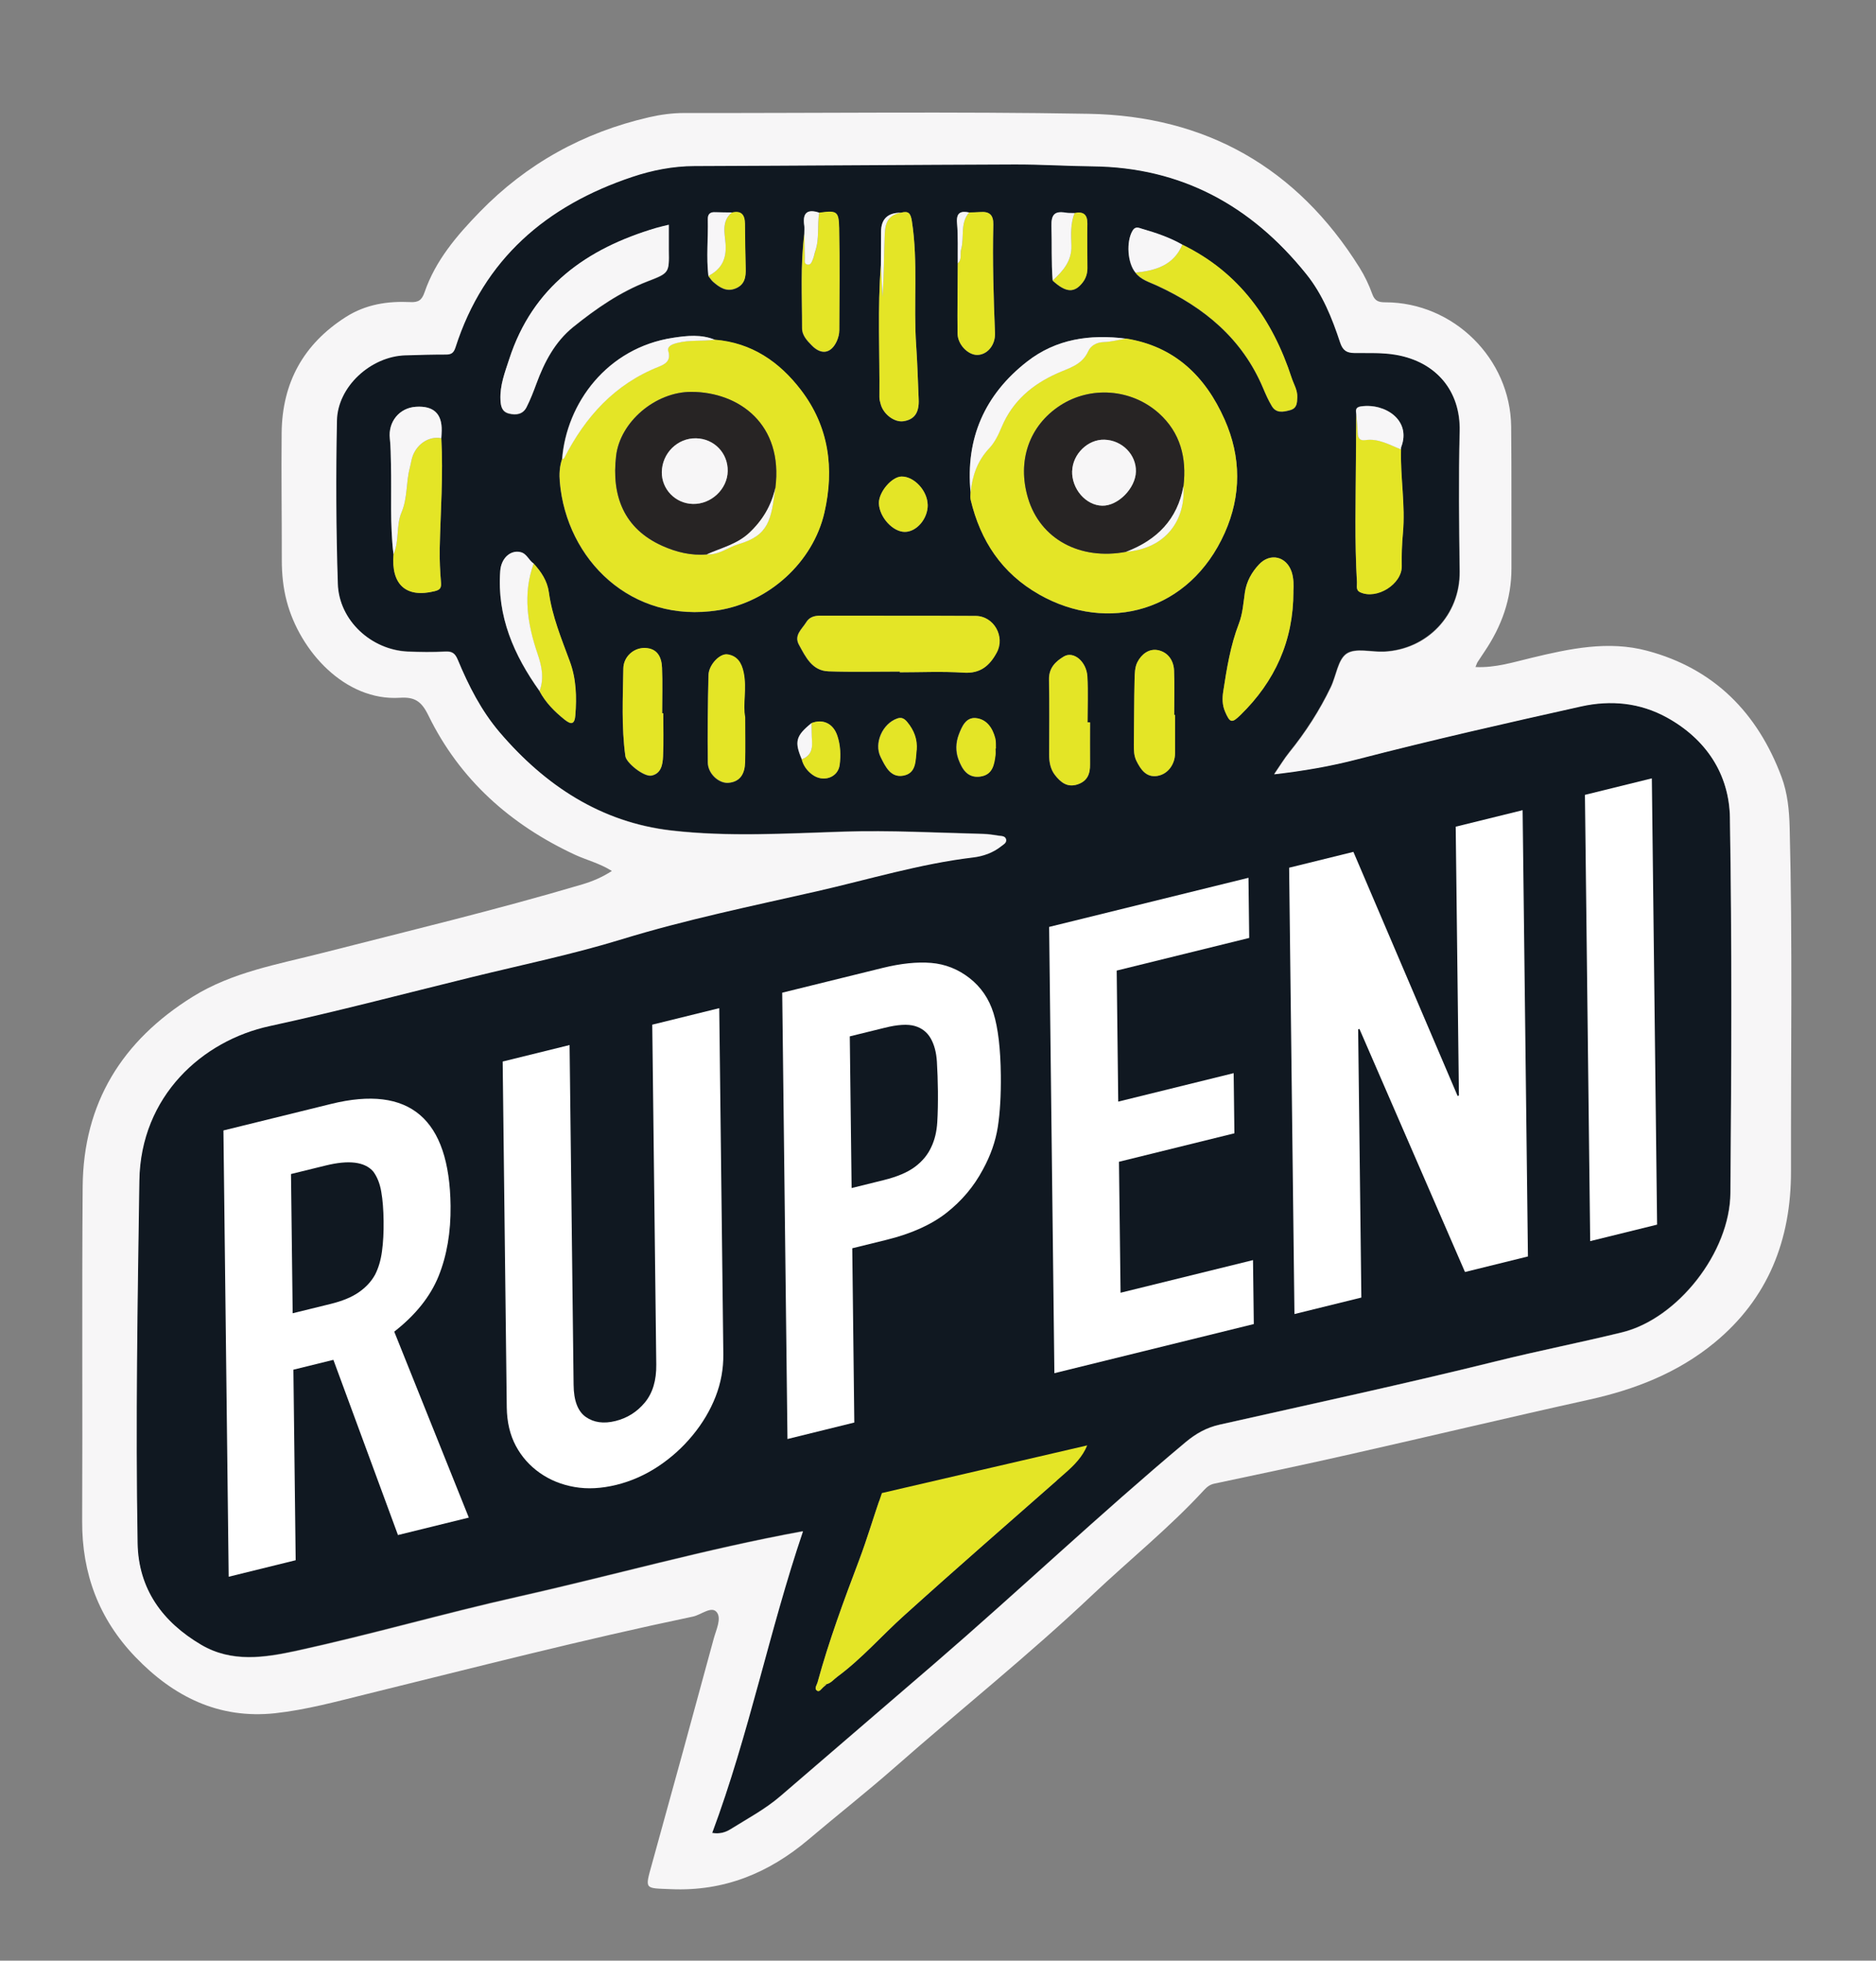 <?xml version="1.0" encoding="UTF-8"?>
<svg id="Layer_1" data-name="Layer 1" xmlns="http://www.w3.org/2000/svg" viewBox="0 0 257.1 268.57">
  <rect x="0" y="0" width="257.1" height="268.57" fill="#808080" stroke="none"/>
  <defs>
    <style>
      .cls-1 {
        fill: #fff;
      }

      .cls-2 {
        fill: #f7f6f7;
      }

      .cls-3 {
        fill: #e4e526;
      }

      .cls-4 {
        fill: #272424;
      }

      .cls-5 {
        fill: #101821;
      }
    </style>
  </defs>
  <g>
    <path class="cls-5" d="M167.89,97.47c-.39-.9-.39-1.82-.25-2.74,.49-3.16,.99-6.31,2.15-9.32,.53-1.38,.61-2.84,.82-4.27,.23-1.5,.92-2.74,1.93-3.82,1.53-1.64,3.77-1.12,4.48,1.03,.29,.9,.28,1.83,.23,2.72,0,6.69-2.52,12.25-7.24,16.86-1.2,1.18-1.45,1.11-2.13-.46m-25.46-16.03c-5.12-2.9-8.05-7.35-9.39-12.96-.08-.33-.02-.69-.02-1.03-.72-7.4,1.94-13.39,7.74-17.92,3.98-3.11,8.65-3.77,13.56-3.14,6.67,1.06,10.89,5.17,13.52,11.09,2.28,5.13,2.3,10.42,.02,15.52-4.82,10.79-16.01,13.79-25.43,8.45m16.19,24.85c-1.54,.24-2.29-.91-2.87-2.07-.33-.67-.36-1.45-.35-2.22,.04-2.96,.03-5.93,.1-8.9,.02-.8,.03-1.7,.38-2.38,.54-1.07,1.57-1.9,2.81-1.66,1.35,.27,2.16,1.38,2.22,2.78,.09,2.03,.02,4.07,.02,6.1h.11c0,1.74,0,3.49,0,5.23,0,1.5-.97,2.88-2.43,3.11m-34.72,115.02c-3.06,2.76-5.78,5.9-9.12,8.36-.5,.37-.9,.91-1.56,1.05h.06c-.16,.15-.32,.29-.48,.43-.24,.23-.51,.67-.83,.43-.4-.29-.02-.76,.08-1.1,1.56-5.69,3.61-11.22,5.69-16.74,1.01-2.67,1.83-5.41,2.75-8.11l10.32,1.77,14.1-4.65c-7.02,6.16-14.07,12.3-21.01,18.56m25.49-122.35c0,1.92-.02,3.83,0,5.75,.02,1.28-.34,2.27-1.67,2.73-1.43,.49-2.35-.27-3.13-1.27-.62-.8-.8-1.77-.8-2.79,.01-3.43,.05-6.85-.02-10.28-.03-1.59,.88-2.48,2.04-3.17,1.32-.79,3.11,.7,3.22,2.77,.11,2.08,.02,4.18,.02,6.26,.11,0,.21,0,.32,0m-12.78-9.57c-.98,1.81-2.26,2.91-4.56,2.75-2.89-.19-5.81-.05-8.72-.05v-.1c-3.26,0-6.51,.08-9.77-.03-2.25-.08-3.12-1.96-4.04-3.63-.73-1.31,.4-2.14,.98-3.08,.43-.72,1.12-.92,1.94-.91,7.1,.02,14.19-.01,21.29,.03,2.49,.02,4.06,2.84,2.88,5.02m-.17,14.03c-.16,1.36-.41,2.73-2.08,2.96-1.73,.24-2.48-1.01-2.98-2.35-.41-1.09-.38-2.28,.04-3.4,.42-1.1,.96-2.37,2.28-2.26,1.51,.12,2.35,1.35,2.71,2.79,.11,.44,.06,.92,.08,1.38-.02,0-.03,0-.05,0,0,.29,.03,.58,0,.87m-10.81-.67c-.16,1.41,0,3.17-1.82,3.5-1.74,.32-2.46-1.26-3.1-2.54-.95-1.89,.26-4.59,2.28-5.29,.6-.21,.98,.04,1.35,.48,.93,1.12,1.42,2.37,1.3,3.85m-10.54,2.02c-.22,1.76-2.26,2.46-3.76,1.34-.7-.52-1.22-1.22-1.44-2.09-1.03-2.41-.81-3.21,1.33-4.95,1.58-.62,3,.05,3.56,1.76,.42,1.28,.48,2.63,.31,3.95m-16.64-21.17c-11.91,1.89-20.79-6.93-21.71-17.57-.09-1.05-.04-2.1,.3-3.11,.59-7.67,6.15-15.26,15.19-16.64,1.95-.3,3.88-.5,5.77,.28,5.02,.4,8.82,3.02,11.77,6.87,3.85,5.02,4.61,10.77,3.23,16.8-1.57,6.84-7.64,12.28-14.55,13.38m3.67,20.85c-.04,1.46-.59,2.64-2.26,2.79-1.31,.12-2.82-1.25-2.84-2.76-.05-4-.01-8.01,.09-12.01,.04-1.39,1.55-2.99,2.62-2.81,1.31,.21,1.92,1.13,2.2,2.5,.45,2.19-.15,4.37,.21,6.11,0,2.35,.04,4.27-.01,6.18m-11.24-.81c-.05,1.08-.24,2.33-1.57,2.61-1.03,.21-3.46-1.73-3.59-2.66-.55-3.99-.34-8-.28-12,.02-1.59,1.39-2.85,2.95-2.81,1.71,.04,2.29,1.24,2.35,2.69,.09,2.08,.02,4.18,.02,6.26h.15c0,1.97,.07,3.95-.03,5.91m-12.01-5.66c-.1,1.26-.56,1.34-1.5,.58-1.37-1.1-2.58-2.32-3.41-3.88-3.51-4.92-5.85-10.24-5.39-16.45,.13-1.78,1.43-2.91,2.8-2.57,.85,.21,1.11,1.13,1.78,1.56,1.04,1.12,1.87,2.38,2.08,3.92,.45,3.31,1.73,6.37,2.87,9.47,.89,2.4,.96,4.87,.76,7.38m-9.06-48.77c3.21-9.9,10.59-15.14,20.12-17.96,.49-.15,1-.26,1.75-.44,0,1.3-.01,2.4,0,3.5,.05,3.07,.06,3.1-2.88,4.23-3.79,1.46-7.07,3.73-10.2,6.25-2.53,2.04-3.97,4.81-5.07,7.79-.4,1.09-.82,2.17-1.34,3.2-.49,.98-1.43,1.13-2.41,.88-.97-.24-1.13-1.01-1.17-1.89-.09-1.97,.61-3.75,1.2-5.56m27.21-19.14c-.02-.76,.33-1.02,1.05-.98,.75,.04,1.5,.03,2.24,.04,1.32-.32,1.79,.31,1.8,1.54,.02,2.03,.04,4.06,.1,6.08,.04,1.17-.11,2.22-1.33,2.74-1.28,.55-2.24-.11-3.13-.89-.25-.22-.44-.53-.65-.79-.3-2.58-.02-5.17-.08-7.75m13.2,.76c-.24-1.71,.48-2.2,2.06-1.67,2.43-.33,2.69-.23,2.74,2.11,.1,4.66,.04,9.32,.02,13.97,0,.51-.14,1.05-.35,1.51-.78,1.7-2.12,1.9-3.42,.57-.66-.67-1.34-1.4-1.33-2.38,.01-4.3-.25-8.61,.31-12.9,0-.41,.04-.82-.01-1.22m13.37,34.46c1.72-.01,3.53,1.95,3.56,3.87,.03,1.89-1.51,3.71-3.14,3.71-1.64,0-3.47-2-3.55-3.88-.06-1.54,1.75-3.69,3.12-3.7m-2.85-29.04c0-1.49,.01-2.99,.02-4.48q0-2.63,2.74-2.62c1.02-.27,1.32,.06,1.49,1.16,.88,5.66,.19,11.37,.59,17.04,.17,2.44,.23,4.88,.34,7.33,.09,1.85-.57,2.81-2.09,3.03-1.21,.18-2.71-.92-3.1-2.29-.09-.33-.2-.68-.19-1.03,.06-6.05-.28-12.1,.21-18.14m12.09-7.13c.52-.02,1.04-.02,1.56-.06,1.25-.09,1.78,.43,1.75,1.73-.12,4.95,.03,9.9,.23,14.84,.07,1.66-1.07,2.99-2.44,3-1.27,0-2.67-1.42-2.69-2.93-.04-3.2,.02-6.4,.03-9.6-.02-1.84,.06-3.69-.1-5.52-.12-1.42,.47-1.7,1.66-1.46m13.24,.03c.4,.07,.81,.03,1.21,.05,1.17-.24,1.76,.16,1.75,1.43-.03,2.04,0,4.07,0,6.11,0,.72-.2,1.38-.64,1.95-1.14,1.49-2.3,1.42-4.12-.24-.2-2.48-.09-4.97-.16-7.45-.05-1.58,.45-2.11,1.95-1.84m9.16,2.44c.4-.65,.91-.34,1.37-.21,1.88,.54,3.73,1.17,5.45,2.15,7.8,3.79,12.37,10.24,14.99,18.27,.28,.85,.8,1.64,.76,2.62-.03,.81-.04,1.51-.99,1.77-.93,.25-1.89,.45-2.49-.55-.48-.79-.85-1.64-1.21-2.49-2.85-6.75-8.05-11.04-14.54-14.02-1.03-.48-2.2-.79-2.94-1.76-1.12-1.32-1.3-4.29-.4-5.76M60.44,79.83c.06,.73-.17,.98-.87,1.15-3.9,.97-5.99-.88-5.64-5.06-.51-4.11-.24-8.24-.35-12.36-.03-1.16-.02-2.33-.15-3.48-.26-2.29,1.29-4.22,3.59-4.36q3.58-.22,3.51,3.26c0,.35-.03,.7-.05,1.04,.28,5.04-.11,10.08-.22,15.11-.03,1.56,.05,3.13,.18,4.69m126.12-24.17c3.25-.45,6.86,1.88,5.47,5.55-.04,.1-.02,.23-.03,.35-.11,3.82,.61,7.63,.26,11.45-.14,1.51-.19,3.02-.16,4.53,.05,2.47-3.42,4.65-5.7,3.59-.64-.3-.41-.9-.44-1.37-.33-5.58-.17-11.17-.14-16.76,.01-2.1,.02-4.19,.04-6.28-.08-.55-.12-.95,.69-1.07m50.52,56.35c-.1-5.99-3.29-10.79-8.67-13.75-3.66-2.01-7.65-2.41-11.72-1.51-10.24,2.28-20.47,4.6-30.63,7.23-3.65,.95-7.36,1.6-11.45,2.06,.82-1.19,1.38-2.13,2.06-2.98,2.24-2.77,4.16-5.74,5.7-8.95,.75-1.56,.97-3.79,2.18-4.59,1.22-.81,3.36-.19,5.1-.27,5.92-.27,10.45-5.02,10.38-10.96-.08-6.41-.16-12.81,0-19.22,.14-5.57-3.26-9.52-8.7-10.48-1.92-.34-3.83-.23-5.75-.26-1.05-.01-1.57-.33-1.94-1.44-1.1-3.33-2.4-6.59-4.64-9.37-7.53-9.37-17.12-14.64-29.32-14.76-3.55-.04-7.11-.27-10.66-.26-14.63,.05-29.25,.17-43.88,.22-2.94,.01-5.79,.57-8.53,1.49-11.75,3.93-20.32,11.24-24.21,23.34-.25,.78-.58,.99-1.32,.99-1.87,0-3.73,.05-5.59,.11-4.7,.15-9.25,4.28-9.35,8.93-.15,7.45-.12,14.91,.12,22.36,.16,5.02,4.59,9.09,9.62,9.3,1.69,.07,3.38,.1,5.07,0,.97-.06,1.38,.21,1.76,1.13,1.48,3.55,3.21,6.97,5.74,9.93,6.24,7.3,13.9,12.34,23.52,13.45,7.81,.9,15.72,.41,23.58,.16,6.42-.2,12.81,.15,19.22,.31,.7,.02,1.39,.14,2.08,.24,.38,.06,.9,.02,1,.51,.09,.47-.38,.69-.68,.93-1.13,.9-2.5,1.37-3.86,1.53-7.28,.87-14.29,3.01-21.4,4.63-8.93,2.03-17.91,3.86-26.69,6.56-6.73,2.07-13.67,3.5-20.52,5.18-9.26,2.27-18.49,4.71-27.8,6.73-9.16,1.98-17.67,9.54-17.84,21.19-.24,16.54-.53,33.09-.24,49.64,.11,6.31,3.44,10.82,8.74,13.94,4.19,2.46,8.69,1.76,13.08,.81,10.14-2.21,20.12-5.11,30.25-7.38,12.98-2.91,25.79-6.55,39.12-8.99-4.62,13.61-7.38,27.75-12.45,41.33,1.11,.19,1.89-.09,2.57-.51,2.32-1.45,4.74-2.73,6.83-4.53,7.01-6.04,14.04-12.06,21.05-18.1,11.6-10,22.72-20.54,34.46-30.37,1.44-1.2,2.89-2.01,4.68-2.41,12.67-2.85,25.36-5.58,37.96-8.7,5.71-1.41,11.49-2.55,17.21-3.95,7.56-1.86,14.76-10.92,14.82-19.09,.14-17.13,.22-34.27-.07-51.39"/>
    <path class="cls-2" d="M97.57,251.08c1.11,.19,1.89-.09,2.57-.51,2.32-1.45,4.74-2.73,6.83-4.53,7.01-6.04,14.04-12.06,21.05-18.1,11.6-10,22.72-20.54,34.46-30.37,1.44-1.2,2.89-2.01,4.68-2.41,12.67-2.85,25.36-5.58,37.97-8.7,5.71-1.42,11.49-2.55,17.21-3.95,7.56-1.86,14.76-10.92,14.82-19.09,.14-17.13,.22-34.27-.07-51.39-.1-5.99-3.28-10.79-8.66-13.75-3.66-2.01-7.65-2.41-11.72-1.51-10.24,2.28-20.47,4.6-30.63,7.23-3.65,.95-7.36,1.6-11.45,2.07,.82-1.19,1.38-2.13,2.07-2.98,2.24-2.77,4.16-5.74,5.7-8.95,.75-1.56,.97-3.79,2.18-4.59,1.22-.81,3.36-.19,5.1-.27,5.92-.27,10.45-5.02,10.38-10.96-.08-6.41-.16-12.81,0-19.22,.14-5.57-3.26-9.52-8.7-10.48-1.92-.34-3.83-.23-5.75-.26-1.05-.02-1.57-.33-1.94-1.44-1.1-3.33-2.4-6.59-4.64-9.37-7.53-9.37-17.12-14.64-29.32-14.76-3.55-.04-7.11-.27-10.66-.26-14.63,.05-29.25,.17-43.88,.22-2.94,.01-5.79,.57-8.53,1.49-11.75,3.93-20.32,11.24-24.21,23.34-.25,.78-.58,.99-1.32,.99-1.87,0-3.73,.05-5.59,.11-4.7,.15-9.25,4.28-9.34,8.93-.15,7.45-.12,14.91,.12,22.36,.16,5.02,4.59,9.09,9.62,9.3,1.69,.07,3.38,.1,5.07,0,.97-.06,1.38,.21,1.76,1.13,1.48,3.55,3.21,6.96,5.74,9.93,6.24,7.3,13.9,12.34,23.52,13.45,7.81,.9,15.72,.41,23.58,.16,6.42-.2,12.81,.15,19.22,.31,.7,.02,1.39,.14,2.08,.24,.38,.06,.9,.02,1,.51,.09,.47-.38,.69-.68,.93-1.13,.9-2.49,1.37-3.86,1.53-7.28,.87-14.29,3.01-21.4,4.63-8.93,2.03-17.91,3.87-26.69,6.56-6.73,2.07-13.67,3.5-20.52,5.18-9.26,2.27-18.49,4.71-27.8,6.73-9.16,1.98-17.67,9.54-17.84,21.19-.24,16.54-.53,33.09-.24,49.64,.11,6.31,3.44,10.82,8.74,13.94,4.19,2.46,8.69,1.76,13.08,.81,10.14-2.21,20.11-5.1,30.25-7.38,12.98-2.91,25.79-6.56,39.12-8.99-4.62,13.61-7.38,27.75-12.45,41.33m-13.75-131.8c-1.7-1.06-3.45-1.48-5.06-2.22-8.83-4.11-15.78-10.28-20.08-19.08-.95-1.95-1.88-2.55-3.9-2.42-7.51,.48-13.7-6.37-15.51-13.2-.49-1.84-.68-3.74-.68-5.65,.01-5.83-.08-11.65-.02-17.48,.08-6.83,2.99-12.13,8.8-15.83,2.74-1.74,5.72-2.19,8.85-2.04,1.1,.05,1.56-.26,1.94-1.36,1.49-4.33,4.4-7.74,7.53-10.96,6.45-6.64,14.23-10.93,23.24-13,1.57-.36,3.18-.58,4.82-.58,18.47,.03,36.95-.21,55.42,.11,16.04,.28,28.55,7.36,37.12,21.07,.7,1.12,1.29,2.35,1.74,3.6,.34,.96,.85,1.15,1.8,1.15,9.33,.01,17.14,7.7,17.24,17.02,.07,6.47,.02,12.94,.04,19.4,.01,4.21-1.35,7.96-3.68,11.41-.33,.48-.65,.97-.96,1.45-.09,.14-.13,.3-.29,.68,2.74,.13,5.21-.67,7.69-1.26,5.23-1.26,10.51-2.39,15.83-.97,9.17,2.44,15.13,8.49,18.42,17.27,.84,2.25,1.06,4.6,1.12,7.01,.4,15.67,.15,31.34,.18,47.01,.02,9.38-3.12,17.45-10.52,23.52-5,4.1-10.84,6.38-17.12,7.77-10.91,2.41-21.79,5.01-32.69,7.47-6.22,1.41-12.46,2.72-18.7,4.04-.63,.13-1.04,.48-1.43,.9-4.74,5.15-10.21,9.54-15.28,14.34-8.68,8.21-18.02,15.66-26.99,23.54-3.89,3.42-7.97,6.62-11.92,9.97-5.45,4.6-11.57,7.12-18.85,6.8-3.62-.16-3.6,.12-2.6-3.46,2.85-10.27,5.67-20.55,8.46-30.84,.33-1.22,1.12-2.81,.4-3.66-.72-.86-2.12,.38-3.24,.62-14.98,3.13-29.79,6.94-44.65,10.6-4.17,1.03-8.33,2.17-12.61,2.64-7.73,.83-13.95-2.28-19.17-7.72-4.98-5.19-7.32-11.41-7.28-18.62,.07-15.27-.05-30.53,.07-45.8,.09-11.44,5.39-19.97,15.05-25.99,5.46-3.4,11.65-4.44,17.71-5.99,11.93-3.05,23.91-5.92,35.72-9.42,1.38-.41,2.68-.96,4.01-1.81"/>
    <path class="cls-3" d="M106.25,66.85c1.12-8.73-4.97-13.15-11.5-13.17-4.96-.02-9.78,4.13-10.32,8.77-.63,5.42,1.03,9.95,6.35,12.33,1.94,.87,3.95,1.35,6.08,1.16,1.65,.12,2.91-.99,4.38-1.42,4.14-1.2,4.45-3.37,5-7.67m-8.25-20.32c5.02,.41,8.82,3.02,11.77,6.87,3.85,5.02,4.61,10.77,3.23,16.8-1.57,6.84-7.64,12.28-14.55,13.38-11.91,1.89-20.79-6.93-21.71-17.57-.09-1.05-.04-2.1,.3-3.11,.1-.05,.24-.08,.28-.17,2.9-5.65,6.92-10.12,12.97-12.51,.79-.31,1.7-.76,1.3-2.09-.21-.72,.54-.98,1.21-1.16,1.71-.44,3.46-.2,5.18-.45"/>
    <path class="cls-3" d="M162.19,66.59c.46-3.86-.41-7.33-3.37-9.98-3.79-3.39-9.4-3.76-13.53-1.07-4.25,2.77-5.93,7.6-4.4,12.69,1.67,5.58,7.07,8.54,13.43,7.35,5.46-.45,8.17-4.31,7.86-9m-7.87-20.21c6.67,1.06,10.89,5.17,13.52,11.09,2.28,5.13,2.3,10.42,.02,15.52-4.82,10.8-16.01,13.79-25.43,8.45-5.12-2.9-8.05-7.35-9.39-12.96-.08-.33-.02-.69-.02-1.03,.22-2.27,.92-4.3,2.54-6.03,.76-.82,1.28-1.92,1.73-2.96,1.51-3.54,4.2-5.81,7.62-7.33,1.61-.72,3.37-1.12,4.22-3,.34-.76,1.12-1.24,2.13-1.27,1.02-.03,2.04-.31,3.06-.48"/>
    <path class="cls-3" d="M123.33,91.99c-3.26,0-6.52,.08-9.77-.03-2.25-.08-3.12-1.96-4.04-3.63-.73-1.31,.4-2.14,.98-3.08,.43-.72,1.12-.92,1.94-.91,7.1,.02,14.19-.01,21.29,.03,2.49,.02,4.06,2.84,2.88,5.02-.98,1.81-2.26,2.91-4.56,2.75-2.89-.19-5.81-.05-8.72-.05v-.11Z"/>
    <path class="cls-2" d="M91.66,30.78c0,1.3-.01,2.4,0,3.5,.05,3.07,.06,3.1-2.88,4.23-3.79,1.46-7.07,3.73-10.2,6.25-2.53,2.04-3.97,4.81-5.07,7.79-.4,1.09-.82,2.17-1.34,3.2-.49,.99-1.43,1.13-2.41,.88-.98-.24-1.13-1.01-1.17-1.89-.09-1.97,.61-3.75,1.2-5.56,3.21-9.9,10.59-15.14,20.12-17.96,.49-.15,1-.25,1.75-.44"/>
    <path class="cls-3" d="M162.04,33.51c7.8,3.79,12.37,10.24,14.99,18.27,.28,.85,.8,1.64,.76,2.62-.03,.81-.04,1.51-.99,1.77-.93,.25-1.89,.45-2.49-.55-.48-.79-.85-1.64-1.21-2.49-2.85-6.75-8.05-11.04-14.54-14.03-1.03-.48-2.2-.79-2.94-1.76,2.74-.27,5.21-.99,6.41-3.83"/>
    <path class="cls-3" d="M123.48,29.13c1.02-.27,1.32,.06,1.49,1.16,.88,5.66,.19,11.37,.59,17.04,.17,2.44,.23,4.88,.34,7.33,.09,1.85-.57,2.8-2.09,3.03-1.21,.18-2.71-.92-3.1-2.29-.09-.33-.2-.68-.19-1.03,.06-6.05-.28-12.1,.21-18.14,.07,1.38,.13,2.77,.21,4.44,.23-3.06,.19-5.83,.31-8.61,.08-1.73,.61-2.62,2.23-2.93"/>
    <path class="cls-3" d="M177.26,81.07c0,6.69-2.52,12.25-7.24,16.86-1.2,1.17-1.45,1.11-2.13-.46-.39-.9-.39-1.82-.25-2.74,.48-3.16,.99-6.31,2.15-9.32,.53-1.38,.61-2.84,.82-4.27,.23-1.5,.92-2.74,1.93-3.82,1.53-1.64,3.77-1.12,4.48,1.03,.29,.9,.28,1.84,.23,2.72"/>
    <path class="cls-3" d="M192.01,61.56c-.11,3.82,.61,7.63,.26,11.45-.14,1.51-.19,3.02-.16,4.53,.05,2.47-3.42,4.65-5.7,3.59-.64-.3-.41-.9-.44-1.37-.33-5.58-.17-11.17-.14-16.76,.01-2.09,.03-4.19,.04-6.29,.07,.85,.15,1.71,.19,2.56,.03,.69,.26,1.11,1.03,1,1.82-.26,3.32,.67,4.91,1.27"/>
    <path class="cls-3" d="M60.48,60.03c.28,5.04-.11,10.08-.22,15.11-.03,1.56,.05,3.13,.18,4.69,.06,.73-.17,.98-.87,1.15-3.9,.97-5.99-.88-5.64-5.05,.82-1.83,.33-3.93,1.1-5.75,.84-1.98,.6-4.11,1.14-6.12,.15-.56,.21-1.15,.42-1.68,.68-1.7,2.32-2.66,3.89-2.35"/>
    <path class="cls-3" d="M149.39,98.95c0,1.92-.02,3.83,0,5.75,.02,1.28-.34,2.27-1.67,2.73-1.43,.49-2.35-.27-3.13-1.27-.62-.8-.8-1.77-.8-2.79,.01-3.43,.05-6.85-.02-10.28-.03-1.59,.88-2.48,2.04-3.17,1.32-.79,3.11,.7,3.22,2.77,.11,2.08,.02,4.18,.02,6.26,.11,0,.21,0,.32,0"/>
    <path class="cls-3" d="M132.82,29.1c.52-.02,1.04-.02,1.56-.06,1.25-.09,1.78,.43,1.75,1.73-.12,4.95,.03,9.9,.23,14.84,.07,1.67-1.07,2.99-2.44,3-1.27,0-2.67-1.42-2.69-2.93-.04-3.2,.02-6.4,.03-9.6,.6-.55,.28-1.3,.46-1.94,.46-1.66-.18-3.56,1.1-5.04"/>
    <path class="cls-3" d="M161.04,97.94c0,1.74,0,3.49,0,5.23,0,1.5-.97,2.88-2.43,3.11-1.54,.24-2.29-.91-2.87-2.07-.33-.67-.36-1.45-.35-2.22,.04-2.97,.03-5.93,.1-8.9,.02-.8,.03-1.7,.38-2.38,.54-1.07,1.57-1.9,2.81-1.66,1.36,.27,2.16,1.38,2.22,2.78,.09,2.03,.02,4.07,.02,6.1h.11Z"/>
    <path class="cls-3" d="M90.9,97.7c0,1.97,.07,3.95-.03,5.91-.05,1.08-.24,2.33-1.57,2.61-1.03,.22-3.46-1.73-3.59-2.66-.55-3.99-.34-8-.28-12,.02-1.59,1.39-2.85,2.95-2.81,1.71,.04,2.29,1.25,2.35,2.69,.09,2.08,.02,4.17,.02,6.26h.15Z"/>
    <path class="cls-3" d="M102.13,98.24c0,2.35,.04,4.27-.01,6.18-.04,1.46-.59,2.64-2.26,2.79-1.31,.12-2.82-1.24-2.84-2.76-.05-4-.01-8.01,.09-12.01,.04-1.39,1.55-2.99,2.62-2.81,1.31,.21,1.92,1.13,2.2,2.5,.45,2.19-.15,4.37,.2,6.11"/>
    <path class="cls-3" d="M124.04,203.78l-3.18,.74c-1.08,3.07-1.98,6.19-3.13,9.23-2.09,5.51-4.14,11.04-5.69,16.73-.1,.35-.48,.81-.08,1.1,.32,.24,.59-.21,.83-.43,.04-.27,.12-.47,.43-.44,.66-.13,1.05-.68,1.56-1.05,3.33-2.46,6.05-5.6,9.11-8.35,7.29-6.58,14.71-13.02,22.08-19.51,1.25-1.09,2.4-2.25,3.03-3.81l-24.96,5.79Z"/>
    <path class="cls-3" d="M112.27,29.13c2.42-.33,2.69-.23,2.74,2.11,.1,4.65,.04,9.31,.02,13.97,0,.51-.14,1.05-.35,1.52-.79,1.7-2.12,1.9-3.42,.57-.66-.67-1.34-1.4-1.33-2.38,.01-4.3-.25-8.61,.31-12.9,.02,1.1,.03,2.19,.07,3.28,.01,.32-.13,.77,.27,.91,.53,.18,.67-.33,.82-.67,.16-.36,.22-.77,.34-1.15,.58-1.71,.25-3.52,.54-5.27"/>
    <path class="cls-2" d="M154.32,46.38c-1.02,.17-2.04,.45-3.06,.48-1.01,.03-1.79,.51-2.13,1.27-.85,1.88-2.62,2.28-4.22,3-3.42,1.52-6.12,3.79-7.62,7.33-.44,1.05-.96,2.15-1.73,2.96-1.62,1.73-2.31,3.76-2.54,6.03-.72-7.4,1.94-13.4,7.74-17.92,3.98-3.11,8.65-3.77,13.56-3.14"/>
    <path class="cls-3" d="M73.14,77.19c1.03,1.12,1.87,2.38,2.08,3.92,.45,3.31,1.73,6.37,2.87,9.47,.89,2.4,.96,4.87,.76,7.38-.1,1.26-.56,1.34-1.5,.58-1.37-1.1-2.58-2.32-3.41-3.88,.64-1.73,.31-3.38-.27-5.07-1.39-4.07-2.06-8.19-.54-12.39"/>
    <path class="cls-2" d="M60.48,60.03c-1.57-.31-3.21,.65-3.89,2.35-.21,.53-.27,1.12-.42,1.68-.54,2.01-.3,4.15-1.14,6.12-.77,1.82-.28,3.92-1.1,5.75-.51-4.12-.24-8.25-.35-12.37-.03-1.16-.02-2.33-.15-3.48-.26-2.29,1.29-4.22,3.59-4.36q3.58-.22,3.51,3.26c0,.35-.04,.7-.05,1.04"/>
    <path class="cls-2" d="M73.14,77.19c-1.52,4.2-.85,8.32,.54,12.39,.58,1.69,.91,3.34,.27,5.07-3.52-4.92-5.85-10.24-5.39-16.45,.13-1.78,1.43-2.91,2.8-2.57,.85,.21,1.11,1.13,1.78,1.56"/>
    <path class="cls-2" d="M97.99,46.53c-1.72,.25-3.48,0-5.18,.45-.68,.17-1.43,.44-1.21,1.16,.39,1.32-.51,1.77-1.3,2.09-6.06,2.39-10.08,6.86-12.97,12.51-.04,.08-.18,.11-.28,.17,.59-7.67,6.15-15.26,15.19-16.64,1.95-.3,3.88-.5,5.77,.28"/>
    <path class="cls-3" d="M127.14,69.14c.03,1.89-1.51,3.71-3.14,3.71-1.64,0-3.47-2-3.55-3.88-.06-1.54,1.75-3.69,3.12-3.7,1.72-.01,3.53,1.95,3.56,3.87"/>
    <path class="cls-3" d="M136.44,102.54c0,.29,.03,.58,0,.87-.16,1.36-.41,2.73-2.08,2.96-1.73,.24-2.48-1.01-2.98-2.35-.4-1.09-.38-2.28,.04-3.39,.42-1.1,.96-2.37,2.28-2.27,1.51,.12,2.35,1.35,2.71,2.79,.11,.44,.06,.92,.08,1.38-.01,0-.03,0-.05,0"/>
    <path class="cls-3" d="M100.3,29.11c1.31-.32,1.79,.31,1.8,1.54,.02,2.03,.04,4.06,.1,6.08,.04,1.17-.11,2.22-1.33,2.74-1.28,.55-2.24-.11-3.13-.89-.25-.22-.44-.53-.65-.79,1.77-.92,2.49-2.29,2.35-4.35-.09-1.44-.59-3.13,.86-4.33"/>
    <path class="cls-3" d="M125.63,102.74c-.16,1.41,0,3.17-1.82,3.51-1.74,.32-2.46-1.26-3.1-2.54-.95-1.89,.26-4.59,2.28-5.29,.6-.21,.98,.04,1.35,.48,.93,1.12,1.42,2.37,1.3,3.85"/>
    <path class="cls-2" d="M162.04,33.51c-1.2,2.84-3.67,3.56-6.41,3.83-1.12-1.32-1.3-4.29-.4-5.77,.4-.65,.9-.34,1.36-.21,1.88,.54,3.73,1.17,5.45,2.15"/>
    <path class="cls-3" d="M111.21,99.05c1.58-.62,3,.05,3.56,1.76,.42,1.28,.48,2.63,.31,3.95-.22,1.76-2.26,2.46-3.76,1.34-.7-.52-1.22-1.22-1.44-2.09,1.13-.41,1.48-1.27,1.4-2.4-.06-.85-.05-1.7-.08-2.55"/>
    <path class="cls-2" d="M192.01,61.56c-1.59-.61-3.1-1.54-4.91-1.27-.77,.11-1.01-.31-1.03-1-.03-.86-.12-1.71-.19-2.56-.08-.55-.12-.95,.69-1.06,3.25-.45,6.86,1.88,5.47,5.55-.04,.1-.02,.23-.03,.35"/>
    <path class="cls-3" d="M147.27,29.18c1.17-.24,1.76,.16,1.75,1.43-.03,2.04,0,4.07,.01,6.11,0,.72-.2,1.38-.64,1.95-1.14,1.49-2.3,1.42-4.12-.24,1.41-1.3,2.62-2.66,2.56-4.78-.05-1.49-.13-3.02,.44-4.46"/>
    <path class="cls-2" d="M147.27,29.18c-.58,1.44-.49,2.97-.44,4.46,.07,2.12-1.15,3.49-2.56,4.78-.2-2.48-.09-4.97-.17-7.46-.05-1.57,.45-2.1,1.96-1.83,.4,.07,.81,.03,1.21,.05"/>
    <path class="cls-2" d="M100.3,29.11c-1.46,1.2-.96,2.89-.86,4.33,.14,2.06-.57,3.44-2.35,4.35-.3-2.58-.02-5.17-.08-7.75-.02-.76,.33-1.02,1.05-.98,.75,.04,1.5,.03,2.25,.04"/>
    <path class="cls-2" d="M112.27,29.13c-.29,1.74,.05,3.55-.54,5.27-.13,.38-.18,.79-.34,1.15-.15,.34-.29,.85-.82,.67-.4-.14-.26-.59-.27-.91-.03-1.09-.05-2.18-.07-3.28,0-.41,.04-.82-.01-1.22-.24-1.71,.49-2.21,2.06-1.68"/>
    <path class="cls-2" d="M111.21,99.05c.02,.85,.02,1.7,.08,2.55,.07,1.13-.27,1.99-1.4,2.4-1.03-2.41-.82-3.21,1.33-4.95"/>
    <path class="cls-2" d="M123.48,29.13c-1.62,.31-2.16,1.2-2.23,2.93-.12,2.77-.08,5.55-.31,8.61-.08-1.67-.15-3.05-.21-4.44,0-1.5,.01-2.99,.02-4.48q0-2.63,2.74-2.62"/>
    <path class="cls-2" d="M132.82,29.1c-1.28,1.48-.64,3.38-1.1,5.04-.18,.64,.15,1.4-.46,1.94-.02-1.84,.06-3.69-.1-5.52-.12-1.42,.47-1.7,1.66-1.46"/>
    <path class="cls-3" d="M112.79,231.15c.03-.28,.13-.49,.48-.42-.16,.14-.32,.28-.48,.42"/>
    <path class="cls-4" d="M94.95,69.03c2.52,.07,4.74-2.02,4.78-4.5,.04-2.48-1.86-4.45-4.34-4.49-2.54-.05-4.65,2.04-4.69,4.62-.03,2.36,1.86,4.3,4.25,4.37m1.92,6.91c-2.14,.19-4.14-.3-6.08-1.16-5.33-2.38-6.99-6.91-6.35-12.33,.54-4.64,5.36-8.78,10.32-8.77,6.53,.02,12.62,4.44,11.5,13.17-.55,2.42-1.75,4.43-3.58,6.15-1.67,1.57-3.83,2.06-5.81,2.94"/>
    <path class="cls-2" d="M96.86,75.94c1.98-.89,4.13-1.38,5.81-2.94,1.83-1.71,3.03-3.72,3.58-6.15-.55,4.3-.86,6.47-5,7.68-1.47,.43-2.73,1.53-4.38,1.41"/>
    <path class="cls-4" d="M146.94,64.5c-.08,2.47,1.87,4.73,4.12,4.77,2.16,.05,4.56-2.39,4.62-4.67,.06-2.32-1.9-4.3-4.31-4.37-2.26-.07-4.35,1.95-4.42,4.27m7.38,11.09c-6.36,1.19-11.77-1.77-13.44-7.35-1.52-5.1,.15-9.92,4.4-12.69,4.13-2.69,9.74-2.33,13.53,1.06,2.95,2.65,3.83,6.12,3.37,9.98-.82,4.57-3.65,7.39-7.86,9"/>
    <path class="cls-2" d="M154.33,75.59c4.22-1.61,7.04-4.43,7.86-9,.31,4.68-2.41,8.55-7.86,9"/>
    <path class="cls-2" d="M94.95,69.03c-2.39-.06-4.28-2.01-4.25-4.37,.04-2.58,2.15-4.67,4.69-4.62,2.48,.05,4.38,2.02,4.34,4.49s-2.27,4.56-4.78,4.5"/>
    <path class="cls-2" d="M146.94,64.5c.08-2.32,2.16-4.34,4.42-4.27,2.42,.07,4.37,2.05,4.31,4.37-.05,2.29-2.46,4.72-4.62,4.67-2.25-.05-4.2-2.31-4.12-4.77"/>
    <path class="cls-1" d="M39.88,160.83l.23,19.06,5.21-1.28c1.62-.4,2.9-.93,3.86-1.6,.95-.66,1.7-1.46,2.22-2.4,.47-.92,.79-1.99,.95-3.21,.17-1.22,.24-2.6,.22-4.15-.02-1.55-.12-2.88-.32-4.01-.19-1.13-.57-2.06-1.11-2.78-1.16-1.32-3.33-1.59-6.5-.81l-4.77,1.17Zm-8.54,55.15l-.72-61.13,14.74-3.63c10.78-2.66,16.25,2,16.39,13.96,.04,3.61-.51,6.81-1.64,9.62-1.14,2.81-3.17,5.34-6.08,7.61l10.22,25.47-9.71,2.39-8.85-24-5.48,1.35,.31,26.1-9.17,2.26Z"/>
    <path class="cls-1" d="M98.57,138.1l.56,47.4c.02,2-.33,3.94-1.06,5.81-.73,1.87-1.78,3.64-3.14,5.29-1.36,1.66-2.94,3.08-4.73,4.27-1.79,1.18-3.7,2.03-5.74,2.53-2.04,.5-3.95,.6-5.72,.29-1.78-.31-3.36-.95-4.76-1.93-1.39-.98-2.49-2.21-3.29-3.71-.8-1.5-1.21-3.25-1.24-5.25l-.56-47.39,9.17-2.26,.55,46.54c.02,2.18,.58,3.64,1.68,4.41,1.09,.76,2.44,.95,4.06,.55,1.62-.4,2.96-1.25,4.03-2.54,1.07-1.3,1.59-3.03,1.56-5.21l-.55-46.54,9.17-2.26Z"/>
    <path class="cls-1" d="M116.46,141.96l.25,20.78,4.4-1.09c1.86-.46,3.29-1.07,4.3-1.83,1.01-.76,1.75-1.66,2.22-2.7,.47-.98,.74-2.11,.82-3.39,.08-1.28,.1-2.7,.09-4.24-.02-1.43-.06-2.78-.14-4.06-.08-1.27-.36-2.34-.85-3.19-.49-.86-1.22-1.42-2.18-1.7-.97-.28-2.35-.2-4.14,.25l-4.76,1.17Zm-8.54,55.15l-.72-61.13,13.75-3.39c2.52-.62,4.74-.85,6.66-.69,1.93,.16,3.68,.85,5.25,2.07,1.57,1.22,2.68,2.83,3.3,4.83,.62,2,.96,4.83,1,8.49,.03,2.75-.11,5.1-.41,7.07-.31,1.97-.99,3.92-2.05,5.85-1.23,2.31-2.89,4.28-4.98,5.92-2.08,1.63-4.83,2.87-8.25,3.71l-4.67,1.15,.28,23.87-9.17,2.26Z"/>
  </g>
  <polygon class="cls-1" points="144.5 188.1 143.78 126.97 171.1 120.24 171.2 128.48 153.04 132.95 153.25 150.9 169.07 147 169.17 155.24 153.35 159.14 153.57 177.08 171.72 172.61 171.83 181.37 144.5 188.1"/>
  <polygon class="cls-1" points="177.4 180 176.67 118.86 185.48 116.69 199.76 150.12 199.94 150.07 199.5 113.24 208.67 110.98 209.4 172.11 200.77 174.24 186.31 140.95 186.13 140.99 186.57 177.74 177.4 180"/>
  <polygon class="cls-1" points="217.93 170.01 217.21 108.88 226.38 106.62 227.1 167.75 217.93 170.01"/>
</svg>